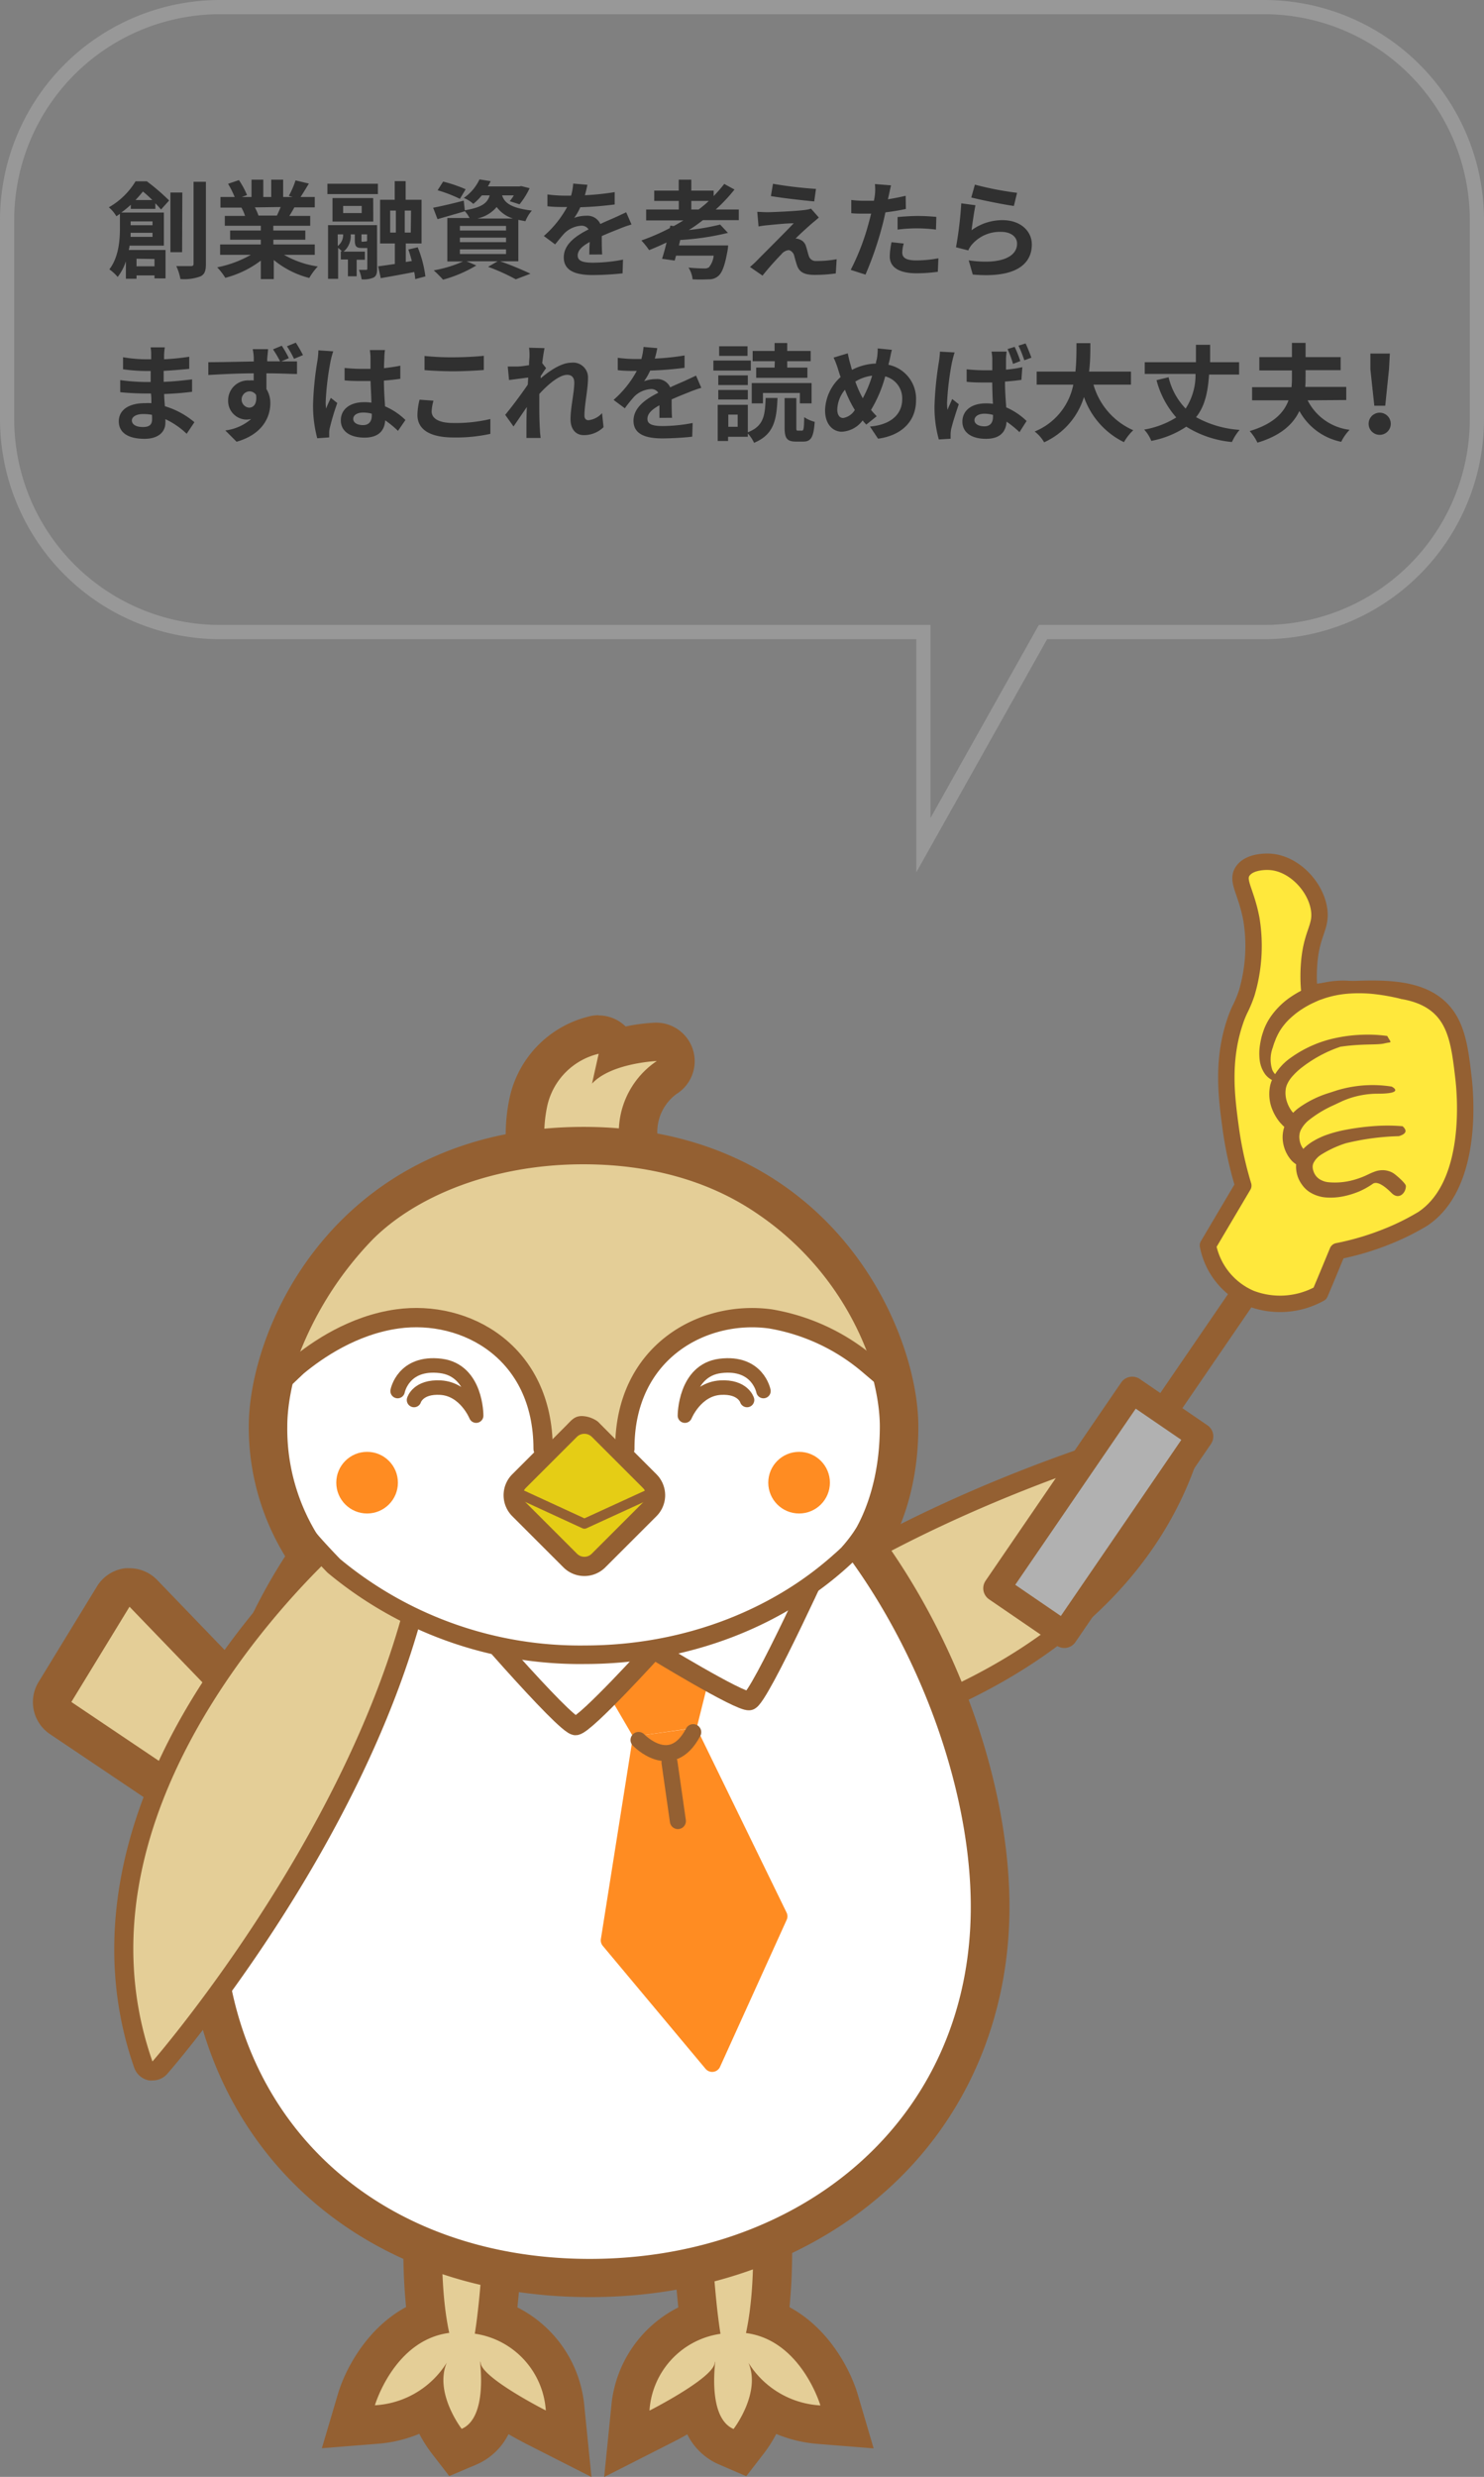 <svg xmlns="http://www.w3.org/2000/svg" viewBox="0 0 209 348.76"><rect x="0" y="0" width="209" height="348.76" fill="#808080" stroke="none"/><defs><style>.cls-1{isolation:isolate;}.cls-2{fill:#303030;}.cls-11,.cls-13,.cls-14,.cls-15,.cls-16,.cls-3,.cls-8,.cls-9{fill:none;}.cls-3{stroke:#989898;stroke-width:2px;}.cls-10,.cls-3{stroke-miterlimit:10;}.cls-4{fill:#e4ce97;}.cls-5{fill:#946032;}.cls-10,.cls-6{fill:#fff;}.cls-7{fill:#ff8c22;}.cls-10,.cls-11,.cls-12,.cls-13,.cls-14,.cls-15,.cls-16,.cls-17,.cls-18,.cls-8,.cls-9{stroke:#946032;}.cls-11,.cls-12,.cls-13,.cls-14,.cls-15,.cls-16,.cls-17,.cls-18,.cls-8,.cls-9{stroke-linecap:round;stroke-linejoin:round;}.cls-8{stroke-width:2.26px;}.cls-9{stroke-width:2.67px;}.cls-10{stroke-width:10.85px;}.cls-11{stroke-width:2.61px;}.cls-12{fill:#e5cd15;stroke-width:2.71px;}.cls-13{stroke-width:1.39px;}.cls-14{stroke-width:2.72px;}.cls-15{stroke-width:2.04px;}.cls-16,.cls-17{stroke-width:3.77px;}.cls-17{fill:#b1b1b1;}.cls-18,.cls-19{fill:#ffe83c;}.cls-18{stroke-width:2.31px;}</style></defs><g id="レイヤー_2" data-name="レイヤー 2"><g id="ヘッダー"><g class="cls-1"><path class="cls-2" d="M18.42,29.41v-.58a13.81,13.81,0,0,1-1.34,1.1h6v4.66H18.24c0,.2-.06.41-.11.61h5.18v4H21.76v-.42H19.23v.47h-1.5V36.8A7.19,7.19,0,0,1,16.57,39a5.66,5.66,0,0,0-1.17-1.07c1.32-1.72,1.49-4.12,1.49-5.81v-2c-.17.1-.33.22-.5.33a5,5,0,0,0-1.06-1.26,10.4,10.4,0,0,0,3.76-3.66h1.59a29.68,29.68,0,0,1,3.14,2.7L22.68,29.5c-.21-.25-.48-.54-.8-.88v.79Zm3.06,3.94v-.57H18.39a5.59,5.59,0,0,1,0,.57ZM18.4,31.17v.54h3.08v-.54Zm3.06-3c-.43-.42-.9-.86-1.33-1.2-.32.39-.66.79-1.05,1.2Zm-2.23,8.26v1.07h2.53V36.47Zm6.42-.92H24V27.11h1.68ZM29,25.6V37.17c0,1-.2,1.49-.8,1.76a6.63,6.63,0,0,1-2.79.36,7.38,7.38,0,0,0-.58-1.82c.9,0,1.77,0,2.05,0s.38-.08.38-.34V25.6Z"/><path class="cls-2" d="M40,35.88a13.27,13.27,0,0,0,4.76,1.64,8.19,8.19,0,0,0-1.2,1.62,12.83,12.83,0,0,1-5-2.53V39.3H36.73V36.7a14.19,14.19,0,0,1-5,2.42,9,9,0,0,0-1.14-1.48,15.63,15.63,0,0,0,4.74-1.76H31V34.42h5.73v-.67H32.41V32.46h4.32v-.67H31.66V30.4h2.85A6.1,6.1,0,0,0,34,29.23l.18,0H31.05V27.74h2a13.45,13.45,0,0,0-.93-1.86l1.53-.52a11.62,11.62,0,0,1,1.14,2.11l-.74.27h1.37V25.3h1.66v2.44H38.2V25.3h1.68v2.44h1.34l-.54-.16a12.26,12.26,0,0,0,.94-2.18l1.88.45c-.42.69-.83,1.37-1.17,1.89h2V29.2H41.46c-.24.43-.48.84-.71,1.2h2.94v1.39h-5.2v.67H43v1.29h-4.5v.67h5.83v1.46ZM35.89,29.2a6.57,6.57,0,0,1,.51,1.15l-.25,0H39c.18-.36.36-.8.53-1.2Z"/><path class="cls-2" d="M46.11,25.87h7.11v1.46H46.11Zm7,12c0,.63-.11,1-.51,1.22a3.51,3.51,0,0,1-1.67.24A5.25,5.25,0,0,0,50.55,38c.4,0,.84,0,1,0s.18-.05.18-.2V34.92h-.76c-.84,0-1-.25-1-1.18V33h-.58a2.85,2.85,0,0,1-1,2.43h3v1.15H50.23V38.9H49V36.54h-1V35.39h.16a3.74,3.74,0,0,0-.54-.48v4.35H46.2V31.7h6.9Zm-.54-6.67H46.83V27.89h5.73Zm-5,3.44A2,2,0,0,0,48.33,33h-.77ZM50.94,29H48.33V30h2.61Zm.54,5c.15,0,.18,0,.22-.11V33h-.79v.78c0,.24,0,.26.18.26Zm7,5.3a7.83,7.83,0,0,0-.14-1c-1.65.33-3.36.63-4.72.87l-.36-1.67c.66-.08,1.47-.2,2.35-.33V34.28H53.53V28.13h2.06V25.51h1.54v2.62h2.24v6.15H57.15v2.61l.85-.14c-.15-.56-.31-1.12-.49-1.62l1.32-.31a16.14,16.14,0,0,1,1.08,4.1Zm-3.53-6.55h.8v-3.1h-.8Zm2.94-3.1H57v3.1h.85Z"/><path class="cls-2" d="M70.44,36.79a45.13,45.13,0,0,1,4.27,1.75l-2.07.79a28.49,28.49,0,0,0-3.9-1.76l1.35-.78H65.71l1.37.59a18.39,18.39,0,0,1-4.68,2c-.32-.35-.95-1-1.32-1.31a17.58,17.58,0,0,0,4.12-1.25H63V30.7h3.13a4.3,4.3,0,0,0-.7-1v.06l-3.81,1.1L61,29.25c1.11-.21,2.72-.58,4.31-1l.15,1.36c2.38-.4,3.18-1,3.51-2.1H67.86a9.07,9.07,0,0,1-1.2,1.2,4.58,4.58,0,0,0-1.34-.84,6.53,6.53,0,0,0,2.21-2.61l1.57.25a6.51,6.51,0,0,1-.39.74h4.43l.27-.05,1.18.3a11,11,0,0,1-1.42,2.27l-1.38-.44a7.66,7.66,0,0,0,.58-.82H70.71c.33,1,1.17,1.78,4.2,2.14A5.06,5.06,0,0,0,74,31.15c-.36-.07-.69-.12-1-.2v5.84ZM64.77,28a19.69,19.69,0,0,0-3.14-1.21l.78-1.22a19.58,19.58,0,0,1,3.17,1.08Zm0,4.46h6.5v-.65h-6.5Zm0,1.64h6.5v-.64h-6.5Zm0,1.67h6.5v-.66h-6.5Zm7.47-5a4.54,4.54,0,0,1-2.29-1.62,4.92,4.92,0,0,1-2.73,1.62Z"/><path class="cls-2" d="M83,35.84c0-.43,0-1.13.06-1.77-1.09.6-1.7,1.18-1.7,1.92s.71,1,2.16,1a22.8,22.8,0,0,0,4.22-.43l-.06,1.93a41.19,41.19,0,0,1-4.2.24c-2.33,0-4.08-.56-4.08-2.48s1.8-3.09,3.49-3.95a1.16,1.16,0,0,0-1-.52,3.7,3.7,0,0,0-2.33,1c-.44.45-.86,1-1.38,1.63l-1.59-1.18a14.72,14.72,0,0,0,3.28-4.08H79.6c-.6,0-1.69,0-2.5-.11V27.38a19.07,19.07,0,0,0,2.61.17h.72a8.73,8.73,0,0,0,.3-1.7l2,.17c-.08.36-.18.87-.36,1.47a35.52,35.52,0,0,0,4.2-.44l0,1.74a48.17,48.17,0,0,1-4.84.39,8.38,8.38,0,0,1-.86,1.5,4.78,4.78,0,0,1,1.68-.3,2,2,0,0,1,2,1.16c.77-.37,1.4-.62,2-.89s1.1-.51,1.64-.76l.75,1.72a15.75,15.75,0,0,0-1.77.63c-.66.26-1.5.59-2.42,1,0,.82,0,1.92.06,2.59Z"/><path class="cls-2" d="M99,31c-.65.49-1.32,1-2,1.39a32.31,32.31,0,0,0,4.42-.77l1.1,1.17a37,37,0,0,1-6.72,1l-.18.77h6.93a6.2,6.2,0,0,1-.09.75c-.36,2-.72,3-1.23,3.49a1.93,1.93,0,0,1-1.44.53,20.73,20.73,0,0,1-2.25,0,3.79,3.79,0,0,0-.57-1.65c.87.09,1.81.12,2.2.12a1.1,1.1,0,0,0,.66-.15,3.05,3.05,0,0,0,.68-1.65H95.21l-.19.69-1.78-.25c.21-.64.43-1.44.64-2.3q-1.22.59-2.46,1.08a11.39,11.39,0,0,0-1.09-1.36,30.05,30.05,0,0,0,4-1.74l.08-.35.48.06c.46-.25.91-.52,1.35-.79H91V29.5h4.6V28.29H92.14V26.84h3.45V25.3h1.77v1.54h3.15v.77A21.18,21.18,0,0,0,102,25.9l1.44.79a23.22,23.22,0,0,1-2.64,2.81h3.25V31Zm-.6-1.5c.49-.39,1-.78,1.42-1.21H97.36V29.5Z"/><path class="cls-2" d="M114.46,31.36c-.67.58-2.07,1.85-2.41,2.23a1.4,1.4,0,0,1,.55.12,1.43,1.43,0,0,1,.92,1c.14.41.27,1,.4,1.36a1,1,0,0,0,1,.68,15.36,15.36,0,0,0,2.91-.25l-.12,2a21.62,21.62,0,0,1-2.91.21c-1.4,0-2.17-.3-2.53-1.28-.16-.43-.33-1.12-.44-1.5s-.49-.71-.79-.71a1.55,1.55,0,0,0-1,.59,40.21,40.21,0,0,0-2.65,3l-1.77-1.22a11.57,11.57,0,0,0,1-.92c.76-.78,3.8-3.79,5.16-5.23-1.05,0-2.82.19-3.67.27a11.55,11.55,0,0,0-1.28.18l-.18-2.06c.35,0,.89.05,1.43.05.7,0,4.08-.15,5.3-.32a4.67,4.67,0,0,0,.84-.18l1.1,1.25C115.05,30.88,114.73,31.15,114.46,31.36Zm.46-4.76-.25,1.76c-1.55-.14-4.33-.45-6.1-.75l.29-1.73A57.65,57.65,0,0,0,114.92,26.6Z"/><path class="cls-2" d="M127.58,29.42c-.89.2-1.89.36-2.88.48-.14.64-.29,1.31-.45,1.91a48,48,0,0,1-2.36,6.86L119.81,38a32.85,32.85,0,0,0,2.56-6.7c.11-.38.21-.8.32-1.22l-1,0c-.72,0-1.27,0-1.8-.06l0-1.86a14.3,14.3,0,0,0,1.87.11c.43,0,.87,0,1.32,0,.06-.33.11-.61.14-.85a7.25,7.25,0,0,0,0-1.5l2.27.18c-.1.4-.24,1.06-.31,1.39l-.13.57c.84-.13,1.68-.3,2.5-.49Zm-.3,4.87a5.18,5.18,0,0,0-.21,1.25c0,.65.37,1.13,2,1.13a17.74,17.74,0,0,0,3.09-.3l-.08,1.9a22.69,22.69,0,0,1-3,.21c-2.5,0-3.77-.87-3.77-2.37a10.2,10.2,0,0,1,.25-2Zm-.87-3.73c.82-.07,1.88-.15,2.84-.15s1.75.05,2.62.13l-.05,1.79a20.89,20.89,0,0,0-5.41,0Z"/><path class="cls-2" d="M136.83,32.42A7.32,7.32,0,0,1,141.2,31c2.6,0,4.12,1.61,4.12,3.41,0,2.71-2.15,4.79-8.32,4.25l-.57-2c4.45.64,6.81-.46,6.81-2.35,0-1-.92-1.66-2.22-1.66a5.19,5.19,0,0,0-4.1,1.74,3,3,0,0,0-.55.87l-1.73-.44a53.11,53.11,0,0,0,.74-6.19l2,.27C137.19,29.78,136.94,31.57,136.83,32.42ZM137.3,26a44.32,44.32,0,0,0,5.94,1.15L142.79,29c-1.5-.2-4.82-.89-6-1.19Z"/><path class="cls-2" d="M26.29,61.08a11.1,11.1,0,0,0-3-2.06,5,5,0,0,1,0,.52c0,1.28-1,2.25-2.93,2.25-2.37,0-3.63-.9-3.63-2.47s1.38-2.55,3.68-2.55a8.92,8.92,0,0,1,.91,0c0-.45,0-.92-.06-1.36h-.76c-.87,0-2.58-.07-3.57-.19V53.52a27.89,27.89,0,0,0,3.59.27h.7V52.24h-.7A25.45,25.45,0,0,1,17.33,52l0-1.7a19.66,19.66,0,0,0,3.22.29h.74v-.68a6,6,0,0,0-.08-1h2A10,10,0,0,0,23.11,50v.59a33.72,33.72,0,0,0,3.54-.36l0,1.71c-1,.09-2.17.21-3.6.28v1.55c1.5-.06,2.74-.2,4-.35v1.75c-1.34.16-2.49.26-3.93.31,0,.55.06,1.15.1,1.72a11.52,11.52,0,0,1,4.16,2.25ZM21.4,58.41a6.81,6.81,0,0,0-1.21-.11c-1.05,0-1.62.41-1.62.91s.52.92,1.54.92c.8,0,1.31-.24,1.31-1.09C21.42,58.87,21.42,58.66,21.4,58.41Z"/><path class="cls-2" d="M39.61,50.89h2.22v1.77c-.9,0-2.3-.09-4.31-.09,0,.75,0,1.56,0,2.21a3.67,3.67,0,0,1,.55,2c0,2-1.14,4.39-4.75,5.42l-1.59-1.59A6.81,6.81,0,0,0,35.37,59a3.62,3.62,0,0,1-.68.08,2.62,2.62,0,0,1-2.56-2.72,2.8,2.8,0,0,1,3-2.79,3,3,0,0,1,.6,0l0-1c-2.25,0-4.56.13-6.39.23l0-1.8c1.71,0,4.39-.07,6.4-.1,0-.18,0-.33,0-.45,0-.48-.09-1-.15-1.29h2.16c0,.24-.09,1-.11,1.27s0,.27,0,.45h1.81a15.47,15.47,0,0,0-1-1.69l1.23-.51a14.47,14.47,0,0,1,1,1.75ZM35.07,57.4c.61,0,1.15-.48,1-1.78a1.09,1.09,0,0,0-1-.51,1.15,1.15,0,0,0,0,2.29Zm6.34-6.87a13.09,13.09,0,0,0-1-1.77l1.25-.51A18.26,18.26,0,0,1,42.67,50Z"/><path class="cls-2" d="M46.93,49.47a12.48,12.48,0,0,0-.36,1.32,39.87,39.87,0,0,0-.7,5.74,6.19,6.19,0,0,0,.06,1c.19-.53.43-1,.66-1.51l.91.73a33.62,33.62,0,0,0-1.06,3.54,3,3,0,0,0-.08.69c0,.15,0,.4,0,.61l-1.68.12a17.77,17.77,0,0,1-.59-4.73,44,44,0,0,1,.62-6.2,11.16,11.16,0,0,0,.13-1.45Zm9.12,11.2a13.5,13.5,0,0,0-1.8-1.48c-.09,1.4-.9,2.43-2.91,2.43S48,60.75,48,59.19s1.28-2.56,3.3-2.56a6,6,0,0,1,1,.07c0-.92-.09-2-.11-3.05-.36,0-.72,0-1.06,0-.87,0-1.71,0-2.6-.09V51.81a24.73,24.73,0,0,0,2.6.13h1.05c0-.74,0-1.34,0-1.65a9.63,9.63,0,0,0-.09-1h2.13a7.44,7.44,0,0,0-.09,1c0,.33-.05.89-.05,1.55.81-.09,1.59-.2,2.3-.35v1.85c-.72.1-1.5.19-2.31.25,0,1.44.1,2.63.16,3.63a9.31,9.31,0,0,1,2.87,1.92Zm-3.69-2.42a4.82,4.82,0,0,0-1.2-.16c-.84,0-1.41.35-1.41.9s.6.87,1.38.87,1.23-.48,1.23-1.35Z"/><path class="cls-2" d="M61.05,56.42a6.48,6.48,0,0,0-.26,1.5c0,.95.9,1.64,3.05,1.64A21,21,0,0,0,69.06,59v2.09a22.33,22.33,0,0,1-5.15.51c-3.41,0-5.12-1.14-5.12-3.18a9.46,9.46,0,0,1,.3-2.14Zm-1.26-6.3a36.09,36.09,0,0,0,4.05.19c1.47,0,3.16-.09,4.3-.21v2c-1,.08-2.88.18-4.29.18s-2.85-.07-4.06-.16Z"/><path class="cls-2" d="M85,60.15a3.94,3.94,0,0,1-2.79,1.12c-1.11,0-1.86-.82-1.86-2.25,0-1.62.53-3.79.53-5.14,0-.74-.38-1.1-1-1.1-1.11,0-2.73,1.37-3.93,2.7,0,.42,0,.83,0,1.2,0,1.22,0,2.46.09,3.86,0,.26.07.8.1,1.13h-2c0-.31,0-.85,0-1.09,0-1.16,0-2,.06-3.27-.65.94-1.36,2-1.88,2.74l-1.17-1.64c.84-1,2.34-3,3.18-4.25l.06-1-2.7.35-.18-1.9c.42,0,.77,0,1.29,0s1.09-.1,1.71-.19c0-.56.06-1,.06-1.14a7.42,7.42,0,0,0-.06-1.32l2.18.06c-.09.42-.21,1.18-.33,2.11l.55.71c-.19.25-.51.73-.76,1.12,0,.1,0,.21,0,.31,1.17-1,2.88-2.2,4.32-2.2a2.09,2.09,0,0,1,2.34,2.19c0,1.55-.5,3.72-.5,5.26,0,.4.2.65.57.65a3,3,0,0,0,1.91-1Z"/><path class="cls-2" d="M92.87,58.84c0-.43,0-1.13,0-1.77-1.09.6-1.69,1.18-1.69,1.92s.71,1,2.16,1a22.61,22.61,0,0,0,4.21-.43l-.06,1.93a41,41,0,0,1-4.2.24c-2.32,0-4.07-.56-4.07-2.48s1.8-3.09,3.49-3.95a1.16,1.16,0,0,0-1-.52,3.68,3.68,0,0,0-2.33,1A18.16,18.16,0,0,0,88,57.49l-1.59-1.18a14.66,14.66,0,0,0,3.27-4.08h-.18c-.6,0-1.69,0-2.5-.11V50.38a19,19,0,0,0,2.6.17h.73a8.73,8.73,0,0,0,.3-1.7l1.94.17a14.57,14.57,0,0,1-.35,1.47,35.13,35.13,0,0,0,4.19-.44v1.74a48.17,48.17,0,0,1-4.84.39,9,9,0,0,1-.86,1.5,4.78,4.78,0,0,1,1.68-.3,2,2,0,0,1,2,1.16c.77-.37,1.4-.62,2-.89s1.1-.51,1.64-.76l.74,1.72a15.75,15.75,0,0,0-1.77.63c-.66.26-1.5.59-2.41,1,0,.82,0,1.92.06,2.59Z"/><path class="cls-2" d="M105.74,52.18h-5.27V50.77h5.27Zm-.42,8.69c2.22-.87,2.43-2.33,2.51-4.83h1.67c-.12,3.13-.53,5.16-3.3,6.31a5.11,5.11,0,0,0-.88-1.31v.46h-2.78v.59h-1.46V57h4.24Zm0-6.65h-4.16V52.86h4.16Zm-4.16.69h4.16v1.34h-4.16Zm4.12-4.8h-4V48.76h4Zm-1.39,8.27h-1.32V60.1h1.32Zm3.56-1.58h-1.58V53.94h8.43V56.8h-1.65V55.33h-5.2Zm1.67-5.94H106V49.42h3.09V48.3h1.78v1.12h3.3v1.44h-3.3v.9h2.84V53.2H106.5V51.76h2.59Zm3.82,9.78c.23,0,.3-.24.32-1.9a4.87,4.87,0,0,0,1.48.66c-.16,2.22-.54,2.78-1.63,2.78h-1c-1.3,0-1.61-.49-1.61-2V56.05h1.65v4.11c0,.43,0,.48.26.48Z"/><path class="cls-2" d="M125.12,51.36a4.88,4.88,0,0,1,3.89,5c0,3.14-2.25,5-5.35,5.41l-1.14-1.71c3.27-.28,4.54-2,4.54-3.81A3.18,3.18,0,0,0,124.67,53a18.29,18.29,0,0,1-2,4.72c.26.32.54.62.8.89L122,59.79c-.18-.2-.36-.39-.51-.59a3.89,3.89,0,0,1-2.93,1.59c-1.22,0-2.36-1-2.36-3a6.52,6.52,0,0,1,2.19-4.7c-.14-.38-.27-.79-.39-1.19a12.35,12.35,0,0,0-.6-1.55l2-.6c.09.48.21,1,.33,1.41s.16.6.26.92a7.81,7.81,0,0,1,3.37-.89c0-.25.1-.49.14-.72a8,8,0,0,0,.11-1.41l2,.2c-.12.4-.25,1.12-.34,1.5Zm-4.73,6.37A16.53,16.53,0,0,1,119,54.88a4.53,4.53,0,0,0-1.08,2.79c0,.72.3,1.19.84,1.19A2.43,2.43,0,0,0,120.39,57.73Zm.07-4a15.27,15.27,0,0,0,1.05,2.35,17,17,0,0,0,1.32-3.18A5.83,5.83,0,0,0,120.46,53.73Z"/><path class="cls-2" d="M134.45,49.63c-.12.3-.3,1.07-.37,1.34a40,40,0,0,0-.7,5.74,8,8,0,0,0,.06,1c.2-.52.45-1,.66-1.53l.93.74c-.42,1.23-.9,2.73-1.08,3.54a4.6,4.6,0,0,0-.07.69c0,.16,0,.42,0,.63l-1.66.1a16.76,16.76,0,0,1-.61-4.72,47.22,47.22,0,0,1,.62-6.2,13.16,13.16,0,0,0,.15-1.45Zm9.4,3.86c-.71.1-1.5.18-2.31.24,0,1.42.1,2.62.17,3.63a9.56,9.56,0,0,1,2.87,1.92l-1,1.57a15,15,0,0,0-1.82-1.48c-.09,1.41-.89,2.42-2.9,2.42s-3.32-.87-3.32-2.42,1.26-2.57,3.3-2.57a7.38,7.38,0,0,1,1,.06c-.05-.91-.09-2-.1-3l-1,0c-.87,0-1.73,0-2.6-.1V52a24.62,24.62,0,0,0,2.61.14c.34,0,.68,0,1,0,0-.72,0-1.32,0-1.63a6,6,0,0,0-.11-1h2.13a9.29,9.29,0,0,0-.09,1c0,.33,0,.88,0,1.54a17.1,17.1,0,0,0,2.3-.35Zm-4,4.93a4.82,4.82,0,0,0-1.19-.17c-.84,0-1.42.37-1.42.91s.6.87,1.39.87,1.22-.47,1.22-1.36Zm2.82-7.18a15.74,15.74,0,0,0-.77-2.09l1-.31a17.91,17.91,0,0,1,.8,2Zm1.59-.51a17.67,17.67,0,0,0-.82-2.06l1-.31c.28.58.62,1.47.82,2Z"/><path class="cls-2" d="M154,54.16a10,10,0,0,0,5.6,6.42,7.38,7.38,0,0,0-1.31,1.68,11.18,11.18,0,0,1-5.63-6.36,10.32,10.32,0,0,1-5.61,6.38,5.16,5.16,0,0,0-1.33-1.52,9,9,0,0,0,5.44-6.6H146V52.32h5.46c.15-1.41.14-2.78.15-4h1.95c0,1.23,0,2.61-.18,4h5.9v1.84Z"/><path class="cls-2" d="M170.28,52.74c-.16,2.43-.58,4.45-1.83,6a14.64,14.64,0,0,0,6.13,1.79,7.18,7.18,0,0,0-1.08,1.71,14.66,14.66,0,0,1-6.43-2.16,13.25,13.25,0,0,1-4.93,2,5,5,0,0,0-1-1.59,12.48,12.48,0,0,0,4.52-1.71,12.74,12.74,0,0,1-2.78-5.25l1.7-.41a9.44,9.44,0,0,0,2.4,4.41,8.64,8.64,0,0,0,1.39-4.88h-7.15V51h7.21c0-.77,0-1.59,0-2.45h2c0,.84,0,1.67,0,2.45h4.08v1.74Z"/><path class="cls-2" d="M184.16,56.37a7.65,7.65,0,0,0,5.91,4.15,6.84,6.84,0,0,0-1.18,1.69A8.69,8.69,0,0,1,183,57.87c-.87,1.84-2.59,3.47-5.91,4.46A6.64,6.64,0,0,0,176,60.7c3.32-1,4.82-2.57,5.47-4.33h-5.13V54.52h5.55a12.49,12.49,0,0,0,.06-1.36v-1h-4.59V50.28h4.59v-2h1.92v2h4.94v1.84h-4.94v1c0,.45,0,.9-.05,1.36h5.78v1.85Z"/><path class="cls-2" d="M192.75,59.67a1.56,1.56,0,0,1,3.12,0,1.56,1.56,0,0,1-3.12,0ZM193,52,193,49.78h2.74L195.62,52l-.53,5.13h-1.54Z"/></g><path class="cls-3" d="M178,1H31A30,30,0,0,0,1,31V59A30,30,0,0,0,31,89h99.05v30l16.84-30H178a30,30,0,0,0,30-30V31A30,30,0,0,0,178,1Z"/></g><g id="スズメ"><path class="cls-4" d="M37.68,261a2.71,2.71,0,0,1-1.52-.46L8.54,241.9a2.7,2.7,0,0,1-.8-3.66l8.18-13.41a2.71,2.71,0,0,1,2-1.28l.3,0a2.72,2.72,0,0,1,2,.83l19.1,19.81a2.72,2.72,0,0,1,.76,1.81l.34,12.19A2.71,2.71,0,0,1,37.68,261Z"/><path class="cls-5" d="M18.24,226.24l19.1,19.81.34,12.19L10.05,239.65l8.19-13.41m0-5.42a5.68,5.68,0,0,0-.59,0,5.42,5.42,0,0,0-4,2.57l-8.19,13.4A5.43,5.43,0,0,0,7,244.15l27.63,18.59a5.43,5.43,0,0,0,8.45-4.65l-.34-12.19a5.41,5.41,0,0,0-1.51-3.61L22.14,222.48a5.41,5.41,0,0,0-3.9-1.66Z"/><path class="cls-4" d="M102.77,247.81a1.36,1.36,0,0,1-.88-.32,1.34,1.34,0,0,1-.47-1c-.46-7.54-1.89-11.37-1.9-11.41a1.35,1.35,0,0,1,.39-1.52c26.49-22.49,66.17-32.5,66.57-32.6a1.86,1.86,0,0,1,.33,0,1.36,1.36,0,0,1,1.31,1.73c-11.05,39.27-64.67,45.05-65.21,45.11Z"/><path class="cls-5" d="M166.81,202.33h0m0,0c-10.93,38.84-64,44.12-64,44.12-.48-7.89-2-11.81-2-11.81,26.55-22.54,66-32.31,66-32.31m0-2.71h-.15a2.62,2.62,0,0,0-.56.09c-2.37.59-40.62,10.4-67.07,32.86a2.73,2.73,0,0,0-.78,3.05s1.37,3.72,1.81,11a2.72,2.72,0,0,0,2.71,2.55H103a109.91,109.91,0,0,0,28.71-7.7c19.9-8.39,32.91-21.62,37.64-38.27a2.71,2.71,0,0,0-2.54-3.57Zm0,5.43Z"/><path class="cls-4" d="M62.86,343.66A17.21,17.21,0,0,1,60.39,339,16,16,0,0,1,53,341.4l-3.93.31,1.12-3.78c.11-.4,2.68-8.8,10-11.44a75.89,75.89,0,0,1-.42-14.85L60,308,71,312.37l-.08,1.92c0,.32-.31,6.83-1,12.29a14.34,14.34,0,0,1,9.65,12.54l.53,5-4.45-2.25a60.37,60.37,0,0,1-5.49-3.11c-.56,2.91-1.92,4.84-4,5.77l-1.94.84Z"/><path class="cls-5" d="M62.42,311.85l5.75,2.32s-.39,8.79-1.3,14.43a11.71,11.71,0,0,1,10,10.81s-8.68-4.4-9.17-6.6a1.31,1.31,0,0,0-.09-.32c-.06,0,1.16,7.89-2.59,9.51,0,0-3.9-5.06-2.1-9.32a12.76,12.76,0,0,1-10.12,6s2.7-9.18,10.47-10.19c-1.58-7.27-.84-16.66-.84-16.66m-4.82-7.79L57,311.42a81.07,81.07,0,0,0,.19,13.43c-5.48,2.94-8.56,8.69-9.62,12.31l-2.24,7.57,7.87-.63a19,19,0,0,0,5.85-1.4,19.65,19.65,0,0,0,1.64,2.61l2.58,3.34L67.16,347a9,9,0,0,0,4.45-4.25c1.54.88,2.72,1.48,2.79,1.51l8.9,4.52-1-9.93a17.3,17.3,0,0,0-9.43-13.95c.52-5,.76-10.19.77-10.47l.17-3.83-3.56-1.44-5.75-2.32-6.85-2.76Z"/><path class="cls-4" d="M102.24,344.49c-2.14-.93-3.49-2.86-4.06-5.77a60.37,60.37,0,0,1-5.49,3.11l-4.45,2.25.53-5a14.36,14.36,0,0,1,9.66-12.54c-.68-5.46-1-12-1-12.29l-.08-1.92,11-4.42.29,3.69a75,75,0,0,1-.42,14.85c7.28,2.64,9.84,11,10,11.44l1.11,3.78-3.93-.31a16,16,0,0,1-7.39-2.42,17.21,17.21,0,0,1-2.47,4.68l-1.29,1.67Z"/><path class="cls-5" d="M105.9,311.85s.74,9.39-.84,16.66c7.77,1,10.48,10.19,10.48,10.19a12.76,12.76,0,0,1-10.13-6c1.81,4.26-2.1,9.32-2.1,9.32-3.75-1.62-2.52-9.51-2.59-9.51a1.86,1.86,0,0,0-.08.32c-.49,2.2-9.17,6.6-9.17,6.6a11.69,11.69,0,0,1,10-10.81c-.91-5.64-1.3-14.43-1.3-14.43l5.75-2.32m4.82-7.79-6.85,2.76-5.75,2.32-3.56,1.44.17,3.83c0,.28.25,5.43.78,10.47a17.28,17.28,0,0,0-9.44,13.95l-1,9.93,8.9-4.52c1-.51,2-1,2.8-1.49a8.93,8.93,0,0,0,4.44,4.23l3.87,1.67,2.58-3.34a18.59,18.59,0,0,0,1.64-2.61,19.16,19.16,0,0,0,5.85,1.4l7.87.63-2.23-7.57c-1.07-3.62-4.14-9.37-9.62-12.31a81.73,81.73,0,0,0,.18-13.43l-.58-7.36Z"/><path class="cls-6" d="M83.05,320.76c-32,0-54.28-21.49-54.28-52.26,0-18.6,5.94-37.74,15.9-51.21l.09-.11.24-.36c6.35-9.39,19.73-25.14,37.92-25.14,13.17,0,26.16,8.66,38.59,25.74,11,15,17.9,34.55,17.9,51.08C139.41,298.78,115.71,320.76,83.05,320.76Z"/><path class="cls-5" d="M82.92,194.37c14.44,0,27.05,11.76,36.42,24.63,10.68,14.5,17.38,33.6,17.38,49.5,0,30.12-24,49.57-53.67,49.57S31.46,298.62,31.46,268.5c0-15.94,4.65-35.1,15.38-49.61.77-.94,15-24.52,36.08-24.52m0-5.38c-8.34,0-24.65,3.42-40.15,26.32a3.3,3.3,0,0,1-.22.32l0,.06c-10.29,13.92-16.43,33.66-16.43,52.81,0,32.35,23.42,54.95,57,54.95,16,0,30.75-5.27,41.53-14.85,11.3-10,17.52-24.28,17.52-40.1,0-17.07-7.06-37.26-18.43-52.69C110.72,198,97,189,82.92,189Z"/><polygon class="cls-7" points="91.79 230.91 85.41 238.11 89.16 244.53 98.13 243.25 99.93 236.04 91.79 230.91"/><path class="cls-7" d="M99.38,291.32,84.9,274a1.22,1.22,0,0,1-.27-1L89,245.41a1.22,1.22,0,0,1,1-1l7.21-1a1.23,1.23,0,0,1,1.27.67l12.31,25.25a1.2,1.2,0,0,1,0,1L101.42,291A1.22,1.22,0,0,1,99.38,291.32Z"/><path class="cls-8" d="M89.93,245s4.59,4.83,7.7-1.1"/><line class="cls-8" x1="94.29" y1="248.16" x2="95.47" y2="256.42"/><path class="cls-4" d="M21.47,291.63l-.26,0a1.36,1.36,0,0,1-1-.88c-13.48-38.51,27.11-74,27.53-74.36a1.35,1.35,0,0,1,.88-.33h.13a1.34,1.34,0,0,1,.94.5c4.7,5.91,8.06,8.23,8.1,8.26a1.36,1.36,0,0,1,.55,1.47c-8.79,33.61-35.56,64.58-35.82,64.89A1.38,1.38,0,0,1,21.47,291.63Z"/><path class="cls-5" d="M48.6,217.39c4.92,6.19,8.41,8.53,8.41,8.53-8.81,33.7-35.54,64.35-35.54,64.35C8.14,252.19,48.6,217.39,48.6,217.39m0-2.72a2.7,2.7,0,0,0-1.77.66A109.12,109.12,0,0,0,27.74,238.1c-11.51,18.34-14.57,36.69-8.83,53.07A2.74,2.74,0,0,0,21,292.94a2.92,2.92,0,0,0,.51,0,2.71,2.71,0,0,0,2.05-.93c1.11-1.27,27.24-31.52,36.12-65.44a2.72,2.72,0,0,0-1.12-2.94,43.08,43.08,0,0,1-7.79-8,2.73,2.73,0,0,0-1.87-1Z"/><path class="cls-9" d="M64.09,225s15.57,18.18,17,18,11-10.74,11-10.74"/><path class="cls-9" d="M116.79,217.49s-9.87,21.81-11.26,22S92,232.25,92,232.25"/><path class="cls-4" d="M76.64,167.74A2.71,2.71,0,0,1,73.93,165l.06-3.74a21.66,21.66,0,0,1,.48-6.29,12.49,12.49,0,0,1,9.26-9.2,2.3,2.3,0,0,1,.58-.07,2.71,2.71,0,0,1,1.92.8,2.75,2.75,0,0,1,.68,1.15,24.61,24.61,0,0,1,5.48-.94h.11a2.71,2.71,0,0,1,1.36,5.06,9.35,9.35,0,0,0-4,7.79V165a2.73,2.73,0,0,1-2.72,2.71Z"/><path class="cls-5" d="M84.31,148.4l-.93,4.18c2.69-2.91,9.12-3.18,9.12-3.18a12.09,12.09,0,0,0-5.35,10.11V165H76.64l.06-3.87a19.14,19.14,0,0,1,.41-5.57,9.72,9.72,0,0,1,7.2-7.18m0-5.43a5.18,5.18,0,0,0-1.17.13,15.08,15.08,0,0,0-11.31,11.23,24.73,24.73,0,0,0-.56,7l0,3.61a5.43,5.43,0,0,0,5.42,5.51h10.5A5.43,5.43,0,0,0,92.57,165v-5.48a6.65,6.65,0,0,1,2.72-5.49A5.43,5.43,0,0,0,92.5,144h-.22a24.94,24.94,0,0,0-4.17.54,5.4,5.4,0,0,0-3.8-1.56Z"/><path class="cls-10" d="M45.23,217a29.31,29.31,0,0,1-4.77-16.14c0-11.34,10.35-36.76,41.73-36.76s41.72,25.72,41.72,36.76-4.73,16.42-4.73,16.42"/><path class="cls-6" d="M119.18,217.28a52.41,52.41,0,0,1-37.13,14.89A52.67,52.67,0,0,1,46.75,219a28.31,28.31,0,0,1-6.29-18.15c0-11.34,10.35-36.76,41.73-36.76s41.72,25.72,41.72,36.76S119.18,217.28,119.18,217.28Z"/><path class="cls-11" d="M121.6,216a23.4,23.4,0,0,1-2.16,2.81C110.31,227.54,97.06,233,82.32,233A54.19,54.19,0,0,1,47,220.47s-3.14-3.24-4-4.45"/><path class="cls-12" d="M91.49,208.54l-7.19-7.19a2.86,2.86,0,0,0-4,0l-7.19,7.19a2.82,2.82,0,0,0,0,4l7.19,7.19a2.82,2.82,0,0,0,4,0l7.19-7.19A2.82,2.82,0,0,0,91.49,208.54Z"/><polyline class="cls-13" points="72.63 210.1 82.31 214.56 92.04 210.1"/><path class="cls-4" d="M122.93,192.69a41.41,41.41,0,0,0-16-21.6c-7.29-5.1-16-7.15-24.79-7.15-12.5,0-23.39,4.33-29.64,10.57a48.29,48.29,0,0,0-11.39,19.11s7-6.74,14.5-7.83c4.46-.64,10.46.36,14.38,3.65,2.42,2,6.45,6.15,6.45,14.6l3.32-3.33c.71-.71,1.13-1.32,2.19-1.32a4,4,0,0,1,2.26.79L88,204c.21-5.29,1.16-9.82,5.35-13.65s8.61-5.3,15.15-4.64C114.8,186.38,122.93,192.69,122.93,192.69Z"/><path class="cls-14" d="M76.49,204c0-13.65-10.94-19.62-20.51-18.29-6.23.86-11.32,4.35-14.12,6.68l-2.11,2"/><path class="cls-14" d="M88,204c-.06-13.57,10.93-19.6,20.5-18.29a28.75,28.75,0,0,1,13.8,6.42l2.72,2.31"/><circle class="cls-7" cx="51.7" cy="208.77" r="4.34"/><circle class="cls-7" cx="112.54" cy="208.77" r="4.34"/><path class="cls-15" d="M107.52,195.87s-.79-4.18-6.06-3.54c-5,.61-5,7-5,7s1.51-3.73,5-3.94c3.18-.19,3.75,1.74,3.75,1.74"/><path class="cls-15" d="M56,195.87s.79-4.18,6.06-3.54c5.05.61,5,7,5,7s-1.51-3.73-5-3.94c-3.19-.19-3.75,1.74-3.75,1.74"/><line class="cls-16" x1="181.91" y1="172.46" x2="157.57" y2="208.02"/><rect class="cls-17" x="148.92" y="196.04" width="11.55" height="33.82" transform="translate(162.1 476.05) rotate(-145.62)"/><path class="cls-18" d="M175.1,166.94a52.28,52.28,0,0,1-1.77-8.08c-.58-4.31-1.28-9.48.64-15.11a13.74,13.74,0,0,1,.75-1.81,17,17,0,0,0,.86-2.11,23.27,23.27,0,0,0,.67-10.35c-.75-4.08-2.22-5.49-1.18-6.89s3.55-1.26,3.88-1.23c3.37.26,6.47,3.59,6.85,6.88.27,2.4-1.11,3.2-1.43,7.47a22.13,22.13,0,0,0,.06,4.13,39.66,39.66,0,0,1,4.92-.51c4.48-.18,9.33-.41,12.57,1.86s3.67,6.12,4.2,10.66c.21,1.86,1.56,14.91-5.74,19.77a34.06,34.06,0,0,1-5,2.48,38.6,38.6,0,0,1-7,2.08c-.83,2-1.65,4-2.48,5.95a11.55,11.55,0,0,1-9.78.69,10.24,10.24,0,0,1-6-7.46Z"/><path class="cls-19" d="M182.14,152.14a3.58,3.58,0,0,1-3.15-.8c-1.52-1.62-.46-4.73-.23-5.43,1.24-3.65,4.88-5.33,5.54-5.65,5.89-2.88,12.18,0,13,.4"/><path class="cls-5" d="M182.14,152.14a4.65,4.65,0,0,1-1.82-.37,2.21,2.21,0,0,1-1.13-1.1,4.77,4.77,0,0,1,.08-3.22,8.09,8.09,0,0,1,.28-.83l.16-.42.18-.38a7.58,7.58,0,0,1,.88-1.41,8.49,8.49,0,0,1,1.17-1.23,11,11,0,0,1,1.37-1.05,13.39,13.39,0,0,1,1.54-.87l.79-.36c.26-.12.55-.19.82-.3a14.24,14.24,0,0,1,3.47-.69,19.64,19.64,0,0,1,3.67.07,29.93,29.93,0,0,1,3.75.68,11.51,11.51,0,0,0-1.68-1,13.24,13.24,0,0,0-1.82-.77,14.44,14.44,0,0,0-3.93-.79,12.89,12.89,0,0,0-4.09.41c-.34.1-.68.18-1,.31l-1,.4a13.39,13.39,0,0,0-1.81,1,10.86,10.86,0,0,0-3.05,2.92,8.51,8.51,0,0,0-1,1.92l-.17.51c-.05.17-.1.33-.14.5-.08.33-.15.67-.2,1a7.89,7.89,0,0,0-.06,2.12,4.28,4.28,0,0,0,.8,2.1,2.94,2.94,0,0,0,1.91,1.09A4,4,0,0,0,182.14,152.14Z"/><path class="cls-19" d="M195.37,145.87c-2.81,0-8.07.47-12.34,3.47-2.4,1.68-2.88,3-3,3.73a5.37,5.37,0,0,0,1.14,4.29,5.51,5.51,0,0,0,4.4,1.8,5,5,0,0,1,1.88-3.77c1.92-1.3,5.2-.75,7.19,1.7"/><path class="cls-5" d="M195.37,145.87a20.08,20.08,0,0,0-3.47-.17,20.74,20.74,0,0,0-3.5.4,16.72,16.72,0,0,0-6.59,2.82,7.93,7.93,0,0,0-2.6,3,4.3,4.3,0,0,0-.34,1,5.55,5.55,0,0,0-.11,1.07,5.74,5.74,0,0,0,.36,2.07,6.89,6.89,0,0,0,1,1.81l.18.22.18.19a3.32,3.32,0,0,0,.38.37,6.5,6.5,0,0,0,4.78,1.52h0a1,1,0,0,0,.9-1,4.66,4.66,0,0,1,.67-2.42,3.1,3.1,0,0,1,2-1.37,5.3,5.3,0,0,1,2.78.16,7,7,0,0,1,2.6,1.51,6.11,6.11,0,0,0-2.29-2.22,6,6,0,0,0-1.55-.62,5.47,5.47,0,0,0-1.72-.15,4.89,4.89,0,0,0-1.76.46,4.67,4.67,0,0,0-1.47,1.18,5.66,5.66,0,0,0-.9,1.6,7,7,0,0,0-.4,1.77l.94-1a4.16,4.16,0,0,1-.67-.06,5.27,5.27,0,0,1-.69-.14,4.68,4.68,0,0,1-1.24-.57,4.07,4.07,0,0,1-.52-.41c-.08-.07-.15-.16-.23-.24l-.11-.12-.08-.11a4.65,4.65,0,0,1-.63-1.21,4.18,4.18,0,0,1-.23-1.29,4.48,4.48,0,0,1,.05-.64,2.69,2.69,0,0,1,.17-.57,4.43,4.43,0,0,1,.74-1.14,10,10,0,0,1,1.09-1.06,18.65,18.65,0,0,1,5.68-3.12c3.21-.47,5.11-.21,6.21-.47S196,147,195.37,145.87Z"/><path class="cls-19" d="M195.88,153a20.23,20.23,0,0,0-7.48,1.36c-2.14.84-6.34,2.46-6.6,5.34-.12,1.33.55,3,1.73,3.44,1.55.55,2.87-1.55,5.75-2.63a12.19,12.19,0,0,1,7.64-.08"/><path class="cls-5" d="M196,153a17.28,17.28,0,0,0-6.79.28c-.37.09-.74.19-1.1.31l-1.05.34a14.66,14.66,0,0,0-4.15,2.07,6.09,6.09,0,0,0-1.74,2,4.51,4.51,0,0,0-.48,2.8,5,5,0,0,0,1.17,2.57,3.1,3.1,0,0,0,1.41.9,3.58,3.58,0,0,0,.45.09,3.73,3.73,0,0,0,.47,0,3.11,3.11,0,0,0,.44-.06l.4-.12a5.53,5.53,0,0,0,1.17-.64c.33-.22.62-.44.91-.66a17.4,17.4,0,0,1,1.7-1.14,10.09,10.09,0,0,1,3.82-1.27,16.38,16.38,0,0,1,2.11-.13c.72,0,1.45.06,2.18.12a12.2,12.2,0,0,0-4.33-1.12,9.86,9.86,0,0,0-4.58.77,12.76,12.76,0,0,0-2,1.09,9.29,9.29,0,0,1-1.66.91.53.53,0,0,1-.38,0,.83.83,0,0,1-.38-.29,2.68,2.68,0,0,1-.57-1.36,2.11,2.11,0,0,1,0-.75,1.4,1.4,0,0,1,.08-.34,1.56,1.56,0,0,1,.14-.33,4.21,4.21,0,0,1,1.09-1.31,16.17,16.17,0,0,1,3.47-2.1l1-.47c.31-.15.63-.28,1-.42A12.51,12.51,0,0,1,194,154C198,154,196,153,196,153Z"/><path class="cls-19" d="M197.53,158.58c-.77.07-2,.2-3.46.48-3.6.66-9.66,1.79-10.34,4.69a3.23,3.23,0,0,0,1.18,3.07c1.66,1.32,5,.75,7.12-.27,1.29-.61,2.16-1.41,3.37-1.16a2.19,2.19,0,0,1,1.54,1,2,2,0,0,1,0,1.78"/><path class="cls-5" d="M197.53,158.58a25.26,25.26,0,0,0-4.26,0,34.6,34.6,0,0,0-4.24.6,18.07,18.07,0,0,0-2.12.59,10.74,10.74,0,0,0-2.11,1,6.84,6.84,0,0,0-1,.76,4.43,4.43,0,0,0-.86,1.11,3.76,3.76,0,0,0-.41,1.48,4.3,4.3,0,0,0,.83,2.68,3.88,3.88,0,0,0,1,1,5,5,0,0,0,2.53.82,9.12,9.12,0,0,0,2.36-.18,12.27,12.27,0,0,0,2.18-.68,11.09,11.09,0,0,0,1.95-1.1C194,166.3,195,167,196,168s2,0,2-1c0-.38-1.46-1.63-1.82-1.84a3,3,0,0,0-1.2-.38,3.2,3.2,0,0,0-1.28.16,9.56,9.56,0,0,0-1,.42,11.45,11.45,0,0,1-1.84.72,9.77,9.77,0,0,1-3.71.39,2.83,2.83,0,0,1-1.41-.5,2.11,2.11,0,0,1-.77-1.1,1.78,1.78,0,0,1-.1-.62,1.27,1.27,0,0,1,.14-.54,3,3,0,0,1,1-1.09,15.23,15.23,0,0,1,3.52-1.64,35.1,35.1,0,0,1,7.48-1C198.34,159.58,198,159,197.53,158.58Z"/></g></g></svg>